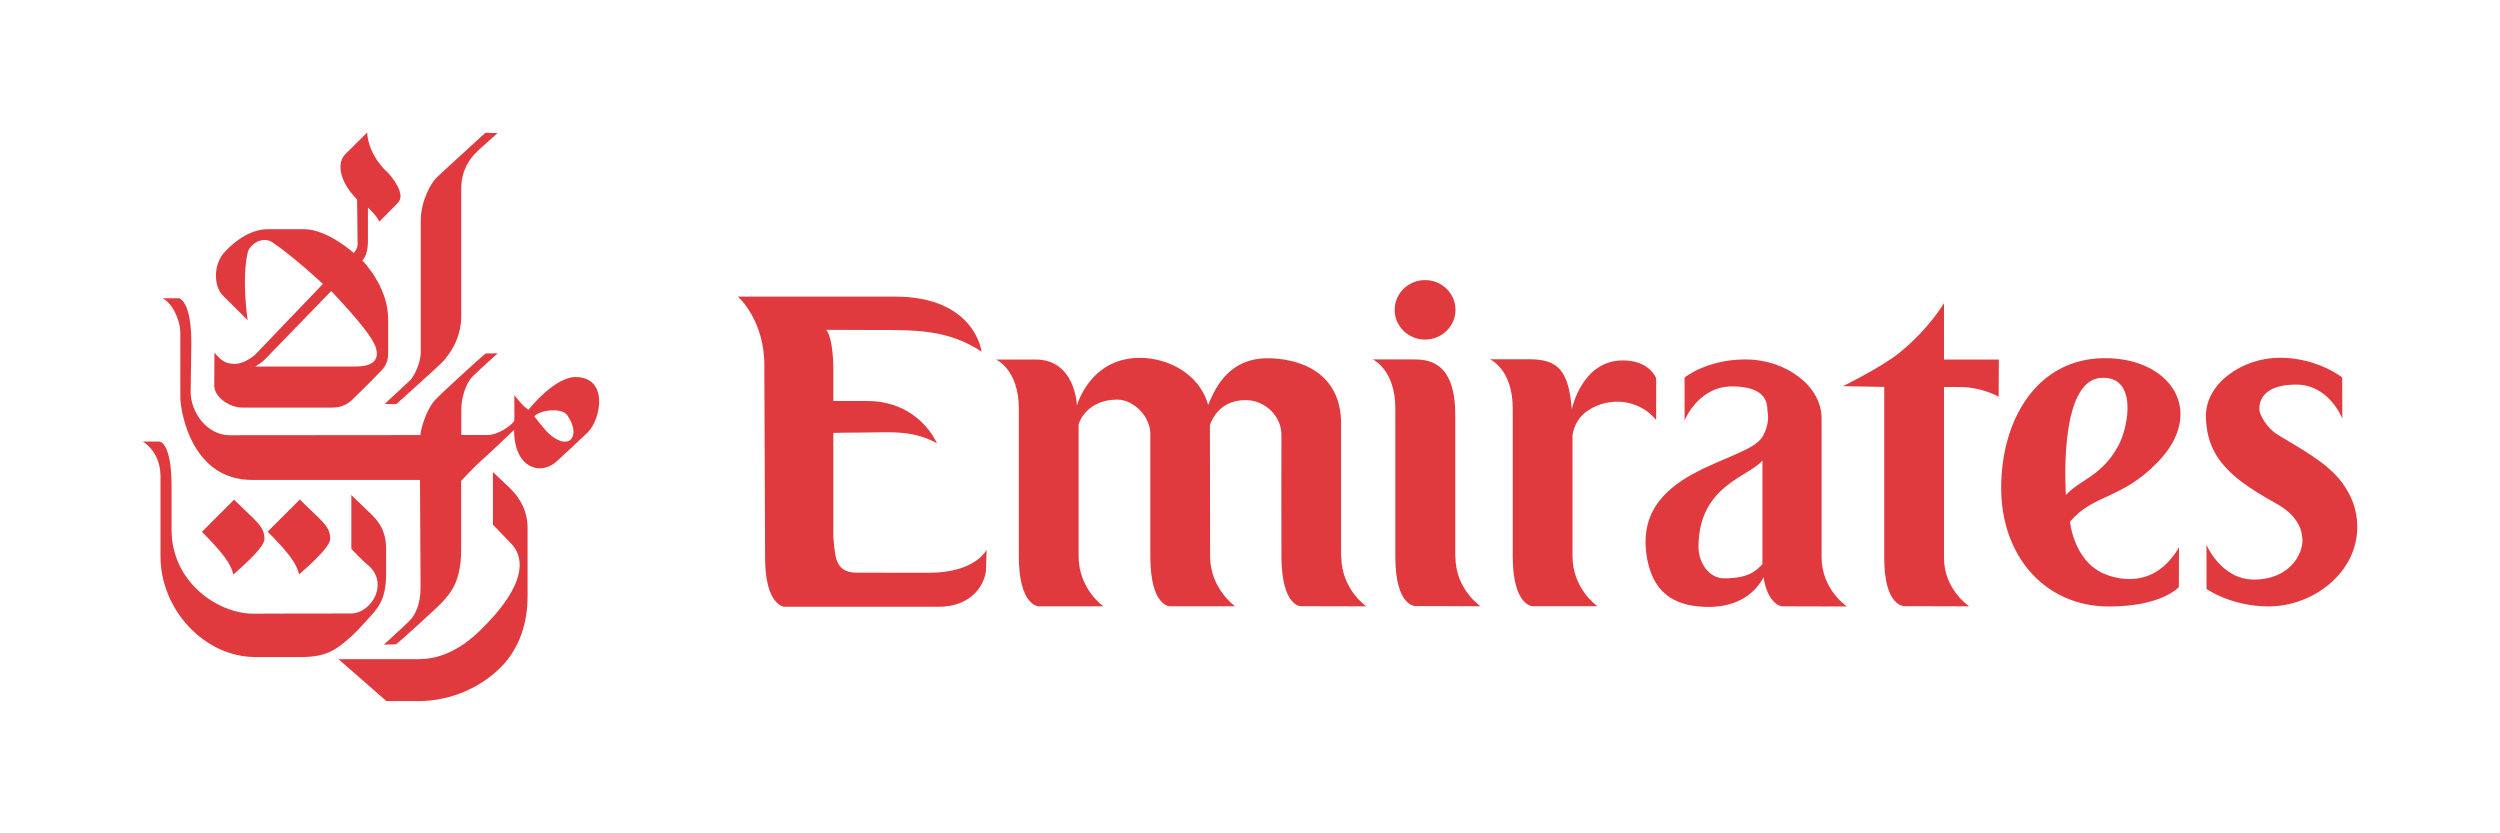 <?xml version="1.0" encoding="UTF-8"?>
<svg id="Layer_1" data-name="Layer 1" xmlns="http://www.w3.org/2000/svg" viewBox="0 0 300 100">
  <defs>
    <style>
      .cls-1 {
        fill: #e03a3e;
        fill-rule: evenodd;
        stroke-width: 0px;
      }
    </style>
  </defs>
  <path class="cls-1" d="m52.25,21.46c-.39.41-1.76,2.48-1.76,5.04,0,.61.01,15.32,0,15.85-.02,1.12-.71,2.71-1.27,3.28-.4.4-2.84,2.61-3.05,2.85l1.38.02c.45-.43,5.15-4.6,5.64-5.16.64-.73,2.16-2.57,2.16-5.46,0-.68,0-14.62,0-15.23,0-2.29,1.06-3.55,1.61-4.16.56-.63,2.41-2.17,2.74-2.52l-1.45-.04c-.35.35-5.54,5.03-6.02,5.54h0Z"/>
  <path class="cls-1" d="m40.62,79.1l5.75,5.03h3.85c3.92,0,7.5-1.68,9.86-4.04,2.37-2.37,3.23-5.54,3.23-8.51v-8.24c0-2.77-1.74-4.38-2.22-4.86-.26-.26-1.94-1.84-1.94-1.84v6.32s1.85,1.91,2.21,2.29c1.71,1.81,1.69,5.11-3.72,10.38-.95.92-3.65,3.47-7.36,3.47h-9.67Z"/>
  <path class="cls-1" d="m56.62,45.28c-.64.68-1.26,2.34-1.26,3.8v3.12h3.16c1.23,0,2.85-1.12,3.2-1.71.02-.04,0-3.09,0-3.09,0,0,.81,1.16,1.69,1.78.33-.42,3.21-3.91,5.62-3.93,4.03-.03,3.12,5.05,1.47,6.67-.53.52-2.91,2.71-3.65,3.4-1.9,1.81-5.16.94-5.16-3.73,0,0-3.49,3.32-4.02,3.76-.53.44-2.33,2.35-2.33,2.35v8.22c0,3.94-1.3,5.27-2.37,6.45-.42.46-4.86,4.51-5.45,4.95l-1.45.03s2.6-2.36,3.12-2.9c.59-.62,1.28-1.86,1.28-3.94,0-.53-.07-12.92-.07-12.92h-20.19c-7.02,0-8.52-7.79-8.57-9.88-.01-.61,0-6.84,0-7.81,0-1.28-.82-3.44-2.13-4.11h1.98c.23.1,1.47.6,1.47,5.38,0,0-.08,5.56-.08,5.86,0,2.42,1.93,5.2,4.71,5.2.57,0,22.86-.02,22.86-.02.02-.62.64-2.95,1.73-4.18.62-.69,5.53-5.18,6.09-5.61l1.45-.02c-.22.2-2.59,2.33-3.12,2.89h0Zm7.5,4.68s1.32,1.76,1.95,2.26c2.46,1.98,3.63-.15,1.98-2.42-.65-.89-3.19-.64-3.93.15h0Z"/>
  <path class="cls-1" d="m39.62,64.69c0,1.1-3.53,4.03-3.73,4.24-.26-1.19-1.14-2.5-3.77-5.13l3.86-3.86c2.58,2.59,3.65,3.14,3.65,4.75h0Z"/>
  <path class="cls-1" d="m46.31,20.47c.77.77,2.44,2.87,1.44,3.87-.88.88-2.25,2.28-2.25,2.28-.07-.51-1.35-1.72-1.35-1.72,0,0,.01,3.73,0,4.19-.04,1.68-.68,2.16-.68,2.16,0,0,3.11,3.08,3.11,7.05,0,1.92,0,3.69,0,4.07,0,.81-.21,1.44-.77,2.06-.28.31-3.16,3.2-3.6,3.6-.83.75-1.71.88-2.37.88h-10.71c-1.69,0-3.42-1.32-3.42-2.63,0-.33.02-3.97.02-3.97.55.64,1.11,1.38,2.46,1.36,1.05-.02,2.16-.84,2.46-1.14.31-.31,8.1-8.46,8.1-8.46,0,0-3.65-3.39-6.06-4.99-1.17-.79-2.73.21-2.97,1.24-.74,3.24,0,8.11,0,8.11,0,0-2.38-2.38-2.96-2.95-1.19-1.19-1.15-3.89.27-5.31.22-.23,2.39-2.67,5.13-2.67h4.28c2.87,0,6.01,2.86,6.01,2.86,0,0,.46-.5.46-.99,0-1.47-.06-5.44-.06-5.44-2.16-2.16-2.45-4.39-1.42-5.42,1.93-1.93,2.63-2.61,2.63-2.61,0,0-.02,2.34,2.23,4.59h0Zm-13.44,21.53c-1.06,1.11-1.24,1.38-2.23,1.98h12.07c3.27,0,2.62-2.03,2.03-3.05-1.2-2.1-5-6-5-6,0,0-6.65,6.84-6.87,7.08h0Z"/>
  <path class="cls-1" d="m19.11,52.98h-1.98s2.13,1.17,2.13,4.18v9.63c0,6.27,5.17,12.06,11.45,12.06h5.25c3.15,0,4.26-.76,6.16-2.45.7-.62,1.61-1.64,1.94-2.01,1.1-1.23,2.27-2.22,2.27-5.45v-3.15c0-2.72-1.58-3.86-2.34-4.62-.49-.49-1.83-1.77-1.83-1.77v6.46s1.32,1.41,1.9,1.87c2.72,2.15.56,5.89-1.97,5.89-.5,0-10.82,0-11.52.02-4.24.11-9.98-3.68-9.98-10.04v-5.23c0-5.38-1.47-5.38-1.47-5.38h0Z"/>
  <path class="cls-1" d="m31.73,64.71c0,1.1-3.53,4.03-3.73,4.24-.25-1.19-1.14-2.5-3.77-5.13l3.86-3.86c2.59,2.59,3.65,3.14,3.65,4.75h0Z"/>
  <g>
    <path class="cls-1" d="m111.51,68.73c-.89,0-7.75-.01-8.73-.01-2.75,0-2.54-2.29-2.78-4.24v-12.53s1.91-.05,4.08-.05c2.42,0,5.43-.36,8.36,1.3,0,0-2.11-5.08-8.38-5.08h-4.06v-4.01s0-3.5-.85-4.53c0,0,5.4.02,5.77.02,4.99,0,8.85-.07,12.87,2.6,0,0-.77-6.61-10.41-6.61h-18.84s3.27,2.8,3.18,8.5l.09,22.83c0,5.73,2.29,5.89,2.29,5.89h18.56c4.21,0,5.67-3.01,5.67-4.64l.06-2.19s-1.34,2.75-6.88,2.75h0Z"/>
    <path class="cls-1" d="m160.93,66.8v-15.97c0-6.2-5.06-7.84-8.83-7.84-4.99,0-6.49,4.17-7.12,5.6-1.11-3.89-5-5.65-8.19-5.65-6.03,0-7.56,5.74-7.56,5.74,0,0-.14-5.54-4.98-5.54h-4.74s2.75,1.14,2.75,5.93v17.73c0,5.85,2.35,5.96,2.35,5.96h7.82c-.2-.1-3-2.21-3-6.01v-15.73c.1-.7,1.28-3.07,4.65-3.07,1.91,0,4.01,1.99,3.96,4.23v14.61c0,5.94,2.32,5.96,2.32,5.96h7.85s-3-2.11-3-6l-.02-15.73c.29-.88,1.33-3.01,4.29-3.01,2.36,0,4.34,1.99,4.29,4.23,0,0-.02,13.34,0,14.58.04,5.98,2.33,5.92,2.33,5.92,4.09,0,7.85.02,7.85.02,0,0-2.99-2.07-2.99-5.95h0Z"/>
    <path class="cls-1" d="m174.65,66.79c0,3.94,3.01,5.96,3.01,5.96,0,0-3.73-.02-7.82-.02,0,0-2.4.04-2.4-5.9v-17.81c0-4.69-2.71-5.89-2.71-5.89h4.74c1.67,0,5.16,0,5.16,6.63v16.99s.02.03.02.03h0Z"/>
    <path class="cls-1" d="m198.73,45.38s-.75-2.13-4-2.13c-4.91,0-6.11,5.84-6.11,5.84-.4-4.61-1.63-5.98-5.1-5.98h-4.74s2.75,1.14,2.75,5.93v17.75c0,5.86,2.35,5.95,2.35,5.95h7.82c-.2-.1-3-2.21-3-6v-14.53c.21-1.32.89-2.33,1.93-3,2.58-1.67,6.1-1.27,8.11,1.19v-5.02h0Z"/>
    <path class="cls-1" d="m235.22,46.45c2.65,0,4.62,1.16,4.62,1.16l.02-4.47h-6.58v-6.77s-1.72,2.99-5.26,5.89c-2.22,1.82-6.88,4.08-6.88,4.08l4.97.09v20.6c0,5.71,2.38,5.71,2.38,5.71,4.29,0,7.81.02,7.81.02,0,0-3.02-2.02-3.02-5.78v-20.54c2.07,0,.65.01,1.94.01h0Z"/>
    <path class="cls-1" d="m258.99,55.39c-4.39,4.59-7.83,3.87-10.59,7.23,0,0,.44,4.56,3.93,6.16,1.19.55,6.02,2.29,9.15-3.11l-.02,4.78s-2.01,2.33-8.38,2.33c-7.68,0-12.94-6.04-12.94-14.23s4.29-15.53,12.39-15.57c7.94-.04,12.24,6.37,6.47,12.4h0Zm-4.8-1.88c1.3-2.4,2.32-8.49-2.12-8.16-5.14.39-4.16,14.05-4.16,14.05,1.72-1.87,4.3-2.25,6.28-5.9h0Z"/>
    <path class="cls-1" d="m171.01,40.75c2.01,0,3.65-1.6,3.65-3.57s-1.63-3.57-3.65-3.57-3.65,1.6-3.65,3.57,1.63,3.57,3.65,3.57h0Z"/>
    <path class="cls-1" d="m206.88,69.4c-1.79,0-3.06-1.86-3.06-3.76,0-7.39,6.05-8.41,7.67-10.38v12.46c-.7.64-1.43,1.68-4.61,1.68h0Zm4.61-16.99c-1.82,3.19-15.97,3.86-13.8,14.81.86,4.34,3.75,5.61,7.39,5.61s5.66-1.84,6.54-3.56c.53,3.3,2.19,3.49,2.19,3.49,4.09,0,7.82.02,7.82.02,0,0-3.04-2.02-3.04-5.93v-16.64c0-3.98-4.41-7.08-9.1-7.08s-7.34,2.17-7.34,2.17v5.16s1.61-4.09,5.69-4.09,4.27,1.98,4.25,2.97c0,0,.4,1.34-.59,3.07h0Z"/>
    <path class="cls-1" d="m276.3,64.71c.04,2.09-1.83,4.84-5.81,4.84s-5.71-4.17-5.71-4.17v5.29s2.94,2.1,7.45,2.1c5.35,0,10.76-4.07,10.64-9.73-.04-1.99-.75-3.69-1.84-5.15-1.81-2.43-5.1-4.12-7.66-5.69-1.46-.9-2.23-2.5-2.25-3.06-.04-.99.44-2.99,4.42-2.99s5.54,4.09,5.54,4.09l-.02-4.95s-2.97-2.36-7.48-2.36-8.95,3.1-8.87,7.08c.07,3.49,1.54,5.76,4.4,7.89,1.13.84,2.48,1.66,4.04,2.53,2.27,1.26,3.1,2.81,3.13,4.3h0Z"/>
  </g>
</svg>